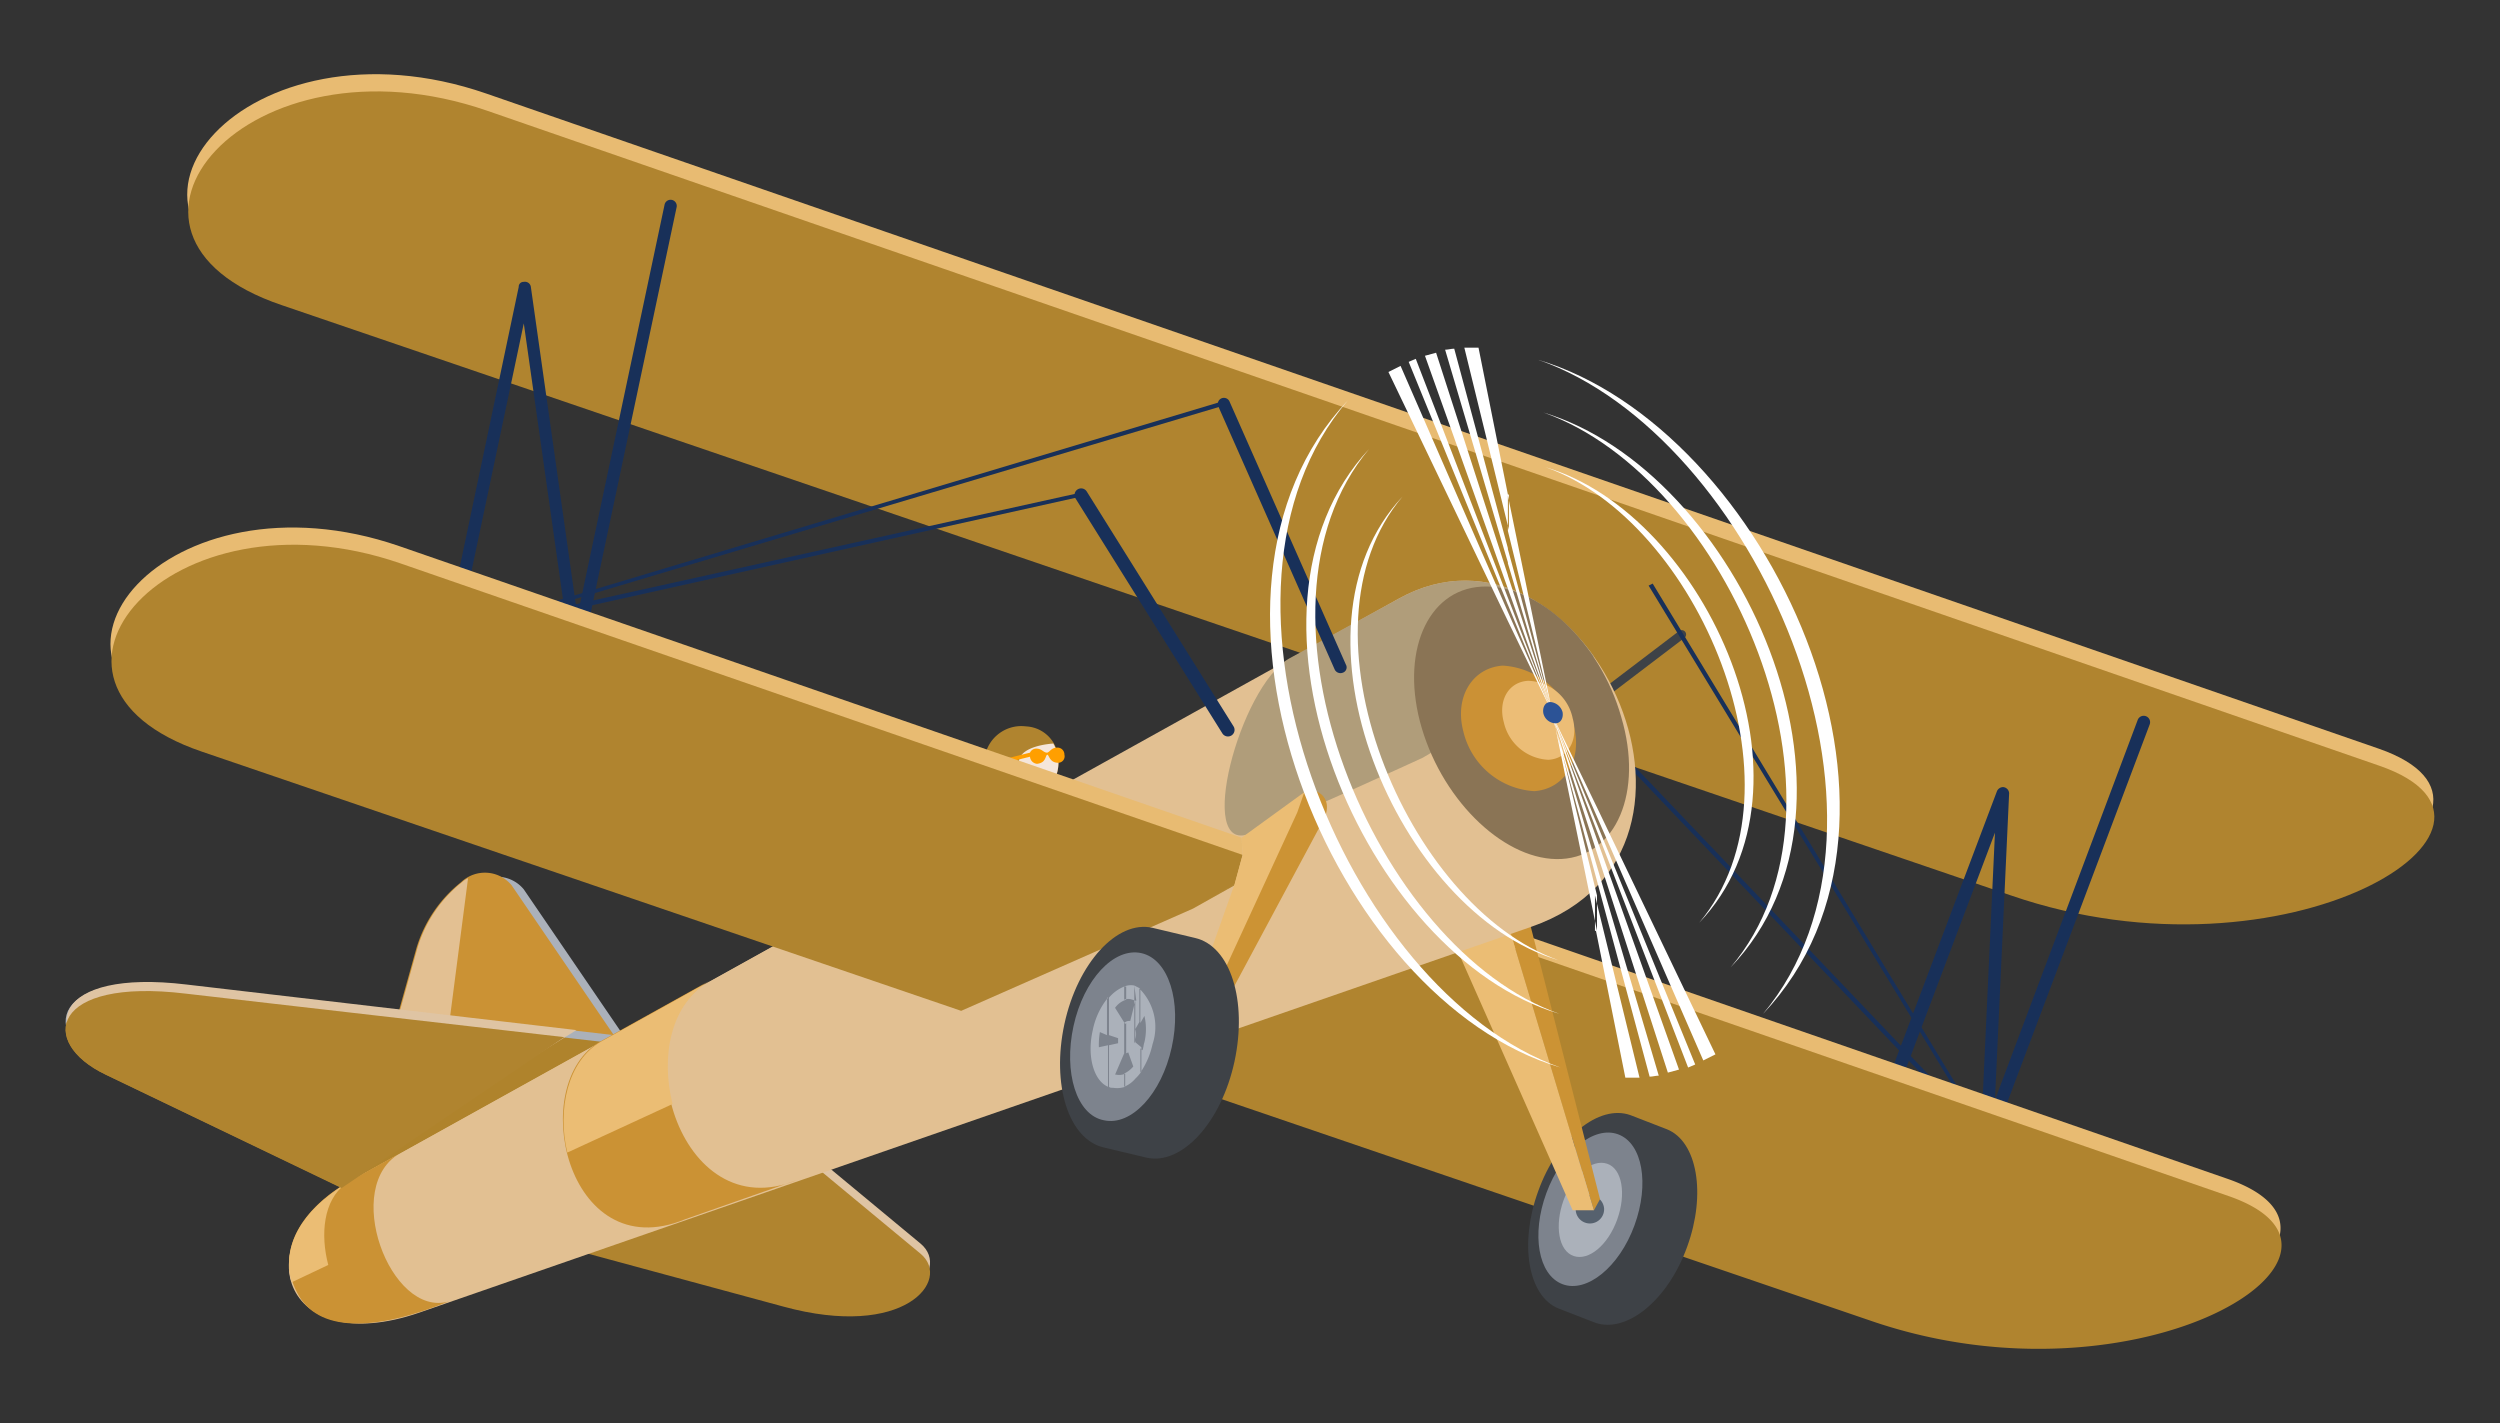 <svg xmlns="http://www.w3.org/2000/svg" width="130" height="74"><rect width="100%" height="100%" fill="#333333" stroke="none"/><path fill="none" d="M0 0h130v74H0Z" data-name="Caminho 12273" opacity=".87"/><g data-name="Grupo 26507"><path fill="#abb1ba" fill-rule="evenodd" d="m32.659 54.196-5.423-7.95a1.8 1.8 0 0 0-2.633-.158 6.9 6.9 0 0 0-2.316 3.422l-3.369 12.057.211 3.475Z" data-name="Caminho 17134"/><path fill="#cb9234" fill-rule="evenodd" d="m32.028 53.985-5.423-7.95a1.8 1.8 0 0 0-2.632-.158 6.9 6.9 0 0 0-2.317 3.422l-3.369 12.057.211 3.475Z" data-name="Caminho 17135"/><path fill="#e3c092" fill-rule="evenodd" d="M24.339 45.666a1.1 1.1 0 0 0-.316.211 6.9 6.9 0 0 0-2.317 3.422l-3.367 12.056.21 3.475 3.685-2.948Z" data-name="Caminho 17136"/><path fill="#abb1ba" fill-rule="evenodd" d="m31.922 53.827-22.27-2.58c-7-.842-7.687 2.527-4.159 4.212l12.635 6.054Z" data-name="Caminho 17137"/><path fill="#af832c" fill-rule="evenodd" d="m31.922 54.248-22.27-2.58c-7-.842-7.687 2.527-4.159 4.212l12.635 6.054Z" data-name="Caminho 17138"/><path fill="#dfc4a3" fill-rule="evenodd" d="m41.399 59.302 6.476 5.37c1.632 1.369-.842 4.475-7.16 2.738l-14-3.791Z" data-name="Caminho 17139"/><path fill="#b0842f" fill-rule="evenodd" d="m41.399 59.829 6.476 5.37c1.632 1.369-.842 4.475-7.16 2.738l-14-3.791Z" data-name="Caminho 17140"/><path fill="#e8bb72" fill-rule="evenodd" d="m123.687 38.928-98.4-34.063C12.81.548 3.701 11.288 14.599 14.973l89.922 30.746c14.375 4.896 28.117-3.685 19.166-6.791Z" data-name="Caminho 17141"/><path fill="#b0842f" fill-rule="evenodd" d="M123.739 39.823 25.339 5.76C12.862 1.443 3.754 12.183 14.652 15.868l89.924 30.697c14.373 4.945 28.113-3.636 19.163-6.742Z" data-name="Caminho 17142"/><path fill="#3e4247" d="M78.778 39.872a.227.227 0 1 1-.263-.369l8.792-6.686a.227.227 0 1 1 .263.369Z" data-name="Caminho 17143"/><path fill="#183059" d="m79.99 34.926 23.27 24.429.684.632-.526-.79-17.479-28.851-.211.105 17.062 28.061-22.639-23.744Z" data-name="Caminho 17144"/><path fill="#183059" d="M111.788 37.66a.333.333 0 1 0-.632-.211l-7.418 19.747.737-15.952a.34.34 0 0 0-.316-.316.355.355 0 0 0-.316.211l-6.318 16.742a.333.333 0 0 0 .632.211l5.581-14.794-.737 15.9a.289.289 0 0 0 .211.316.314.314 0 0 0 .421-.211Z" data-name="Caminho 17145"/><g fill-rule="evenodd" data-name="Grupo 26505"><path fill="#e8bb72" d="M115.843 61.303 77.41 47.983a18.215 18.215 0 0 1-3.791 1.9l-14.11 5 37.854 12.9c13.847 4.734 27.114-3.479 18.48-6.48Z" data-name="Caminho 17146"/><path fill="#b0842f" d="m115.895 62.198-39.38-13.636a16.149 16.149 0 0 1-2.9 1.316l-15.369 5.476 39.17 13.372c13.846 4.686 27.113-3.527 18.479-6.528Z" data-name="Caminho 17147"/></g><path fill="#183059" d="M35.187 10.761a.32.32 0 0 0-.632-.105l-4.528 21.375-2.422-17.11a.309.309 0 0 0-.369-.263.249.249 0 0 0-.263.263l-3.79 18.005a.32.32 0 1 0 .632.105l3.422-16.216 2.422 17.058a.249.249 0 0 0 .263.263.281.281 0 0 0 .369-.263Z" data-name="Caminho 17148"/><path fill="#3e4247" fill-rule="evenodd" d="M84.78 57.986c-1.632-.579-3.791 1.158-4.791 3.948-1 2.738-.526 5.475 1.053 6.107l1.9.737c1.632.579 3.791-1.158 4.791-3.949 1-2.738.527-5.475-1.053-6.107Z" data-name="Caminho 17149"/><path fill="#7d838d" fill-rule="evenodd" d="M84.149 58.987c-1.264-.474-2.948.895-3.738 3.053s-.421 4.264.842 4.738 2.948-.895 3.738-3.054.421-4.264-.842-4.737Z" data-name="Caminho 17150"/><path fill="#abb1ba" fill-rule="evenodd" d="M83.569 60.513c-.79-.263-1.79.579-2.264 1.9s-.263 2.632.526 2.9 1.79-.579 2.264-1.9.264-2.637-.526-2.9Z" data-name="Caminho 17151"/><path fill="#56616e" fill-rule="evenodd" d="M82.622 62.145a.739.739 0 1 0 .79.684.759.759 0 0 0-.79-.684Z" data-name="Caminho 17152"/><path fill="#cc9334" fill-rule="evenodd" d="m79.2 46.614 4 15.742-.316.579-4.842-16.11Z" data-name="Caminho 17153"/><path fill="#ebbd74" fill-rule="evenodd" d="M82.885 62.935h-1.106l-6.37-14.373 2.632-1.737Z" data-name="Caminho 17154"/><path fill="#e2c092" fill-rule="evenodd" d="M72.724 31.136c9.477-5.265 18.427 13.057 6.9 17.058l-57.81 20.059c-7.16 2.474-9.213-3.685-3.475-6.9Z" data-name="Caminho 17155"/><path fill="#e2c092" fill-rule="evenodd" d="M15.128 66.568c-.421-1.632.527-3.738 3.211-5.212l26.64-14.794 8.266 2.422Z" data-name="Caminho 17156"/><path fill="#b09d7a" fill-rule="evenodd" d="M72.724 31.136c3.949-2.211 7.844-.263 10.161 3l-8.9 5.265s-6.16 2.843-9 3.949-.526-7.634 2.053-9.108Z" data-name="Caminho 17157"/><path fill="#183059" d="M69.407 34.821a.331.331 0 0 0 .421.158.291.291 0 0 0 .158-.421L63.931 20.87a.318.318 0 0 0-.579.263Z" data-name="Caminho 17158"/><path fill="#183059" d="M63.564 38.138a.343.343 0 1 0 .579-.369l-7.634-12.214a.343.343 0 0 0-.579.369Z" data-name="Caminho 17159"/><path fill="#8a7455" fill-rule="evenodd" d="M77.042 30.504c-2.843.158-4.264 3.475-3.106 7.371s4.422 6.95 7.265 6.792 4.264-3.475 3.106-7.371c-1.108-3.949-4.37-6.95-7.265-6.792Z" data-name="Caminho 17160"/><path fill="#183059" d="m63.564 20.87-40.065 12 .053.211 32.694-7.265v-.211l-30.009 6.634 37.432-11.161Z" data-name="Caminho 17161"/><path fill="#b0842f" fill-rule="evenodd" d="M53.35 37.772a1.93 1.93 0 1 0 1.685 1.79 1.766 1.766 0 0 0-1.685-1.79Z" data-name="Caminho 17162"/><path fill="#f5e6da" fill-rule="evenodd" d="M53.297 41.564h.263a1.971 1.971 0 0 0 1.211-2.9c-.737.053-1.9.316-1.79 1.106.106.631.206 1.316.316 1.794Z" data-name="Caminho 17163"/><path fill="#ff9f00" fill-rule="evenodd" d="M54.982 38.875c-.316 0-.368.211-.527.263-.21 0-.263-.211-.579-.211a.355.355 0 0 0-.316.211l-1.264.316v.211l1.264-.316a.4.4 0 0 0 .369.369c.474-.053.421-.421.526-.474.105 0 .105.421.579.421a.337.337 0 0 0 .316-.421.36.36 0 0 0-.368-.369Z" data-name="Caminho 17164"/><path fill="#e8bb72" fill-rule="evenodd" d="m64.564 43.561-43.8-15.162C8.708 24.24-.084 34.611 10.445 38.191l40.644 13.846 9.529-4.212-.105-1.158 4.107-2.211Z" data-name="Caminho 17165"/><path fill="#b0842f" fill-rule="evenodd" d="m64.617 44.456-43.8-15.162C8.761 25.135-.031 35.506 10.498 39.086l39.483 13.478 12.056-5.317 2.158-1.211.421-1.579Z" data-name="Caminho 17166"/><path fill="#cc9334" fill-rule="evenodd" d="m67.565 41.507-4.528 10.214.316 1.106 5.475-10.214c.685-1.316-.842-2-1.263-1.106Z" data-name="Caminho 17167"/><path fill="#ebbd74" fill-rule="evenodd" d="m67.459 42.245.368-1.053-3.264 2.369.053.895-.421 1.527-2.106 1.209 2.106-1.211-2.053 5.791.948-.053Z" data-name="Caminho 17168"/><path fill="#3e4247" fill-rule="evenodd" d="M59.931 48.247c-1.843-.421-3.9 1.843-4.581 5s.211 6 2.053 6.423l2.211.526c1.843.421 3.9-1.843 4.58-5s-.211-6-2.053-6.423Z" data-name="Caminho 17169"/><path fill="#cb9135" fill-rule="evenodd" d="M78.147 34.612c-1.579.105-2.527 1.632-2.053 3.422a4.04 4.04 0 0 0 3.685 3.106c1.579-.105 2.527-1.632 2.053-3.422a4.039 4.039 0 0 0-3.685-3.106Z" data-name="Caminho 17170"/><path fill="#ecbd76" fill-rule="evenodd" d="M79.463 35.402c-1 .053-1.579 1-1.264 2.159a2.5 2.5 0 0 0 2.316 1.948c1-.053 1.58-1 1.264-2.159a2.437 2.437 0 0 0-2.316-1.948Z" data-name="Caminho 17171"/><path fill="#cb9234" fill-rule="evenodd" d="M23.341 67.673c-3.9 1.579-6.844 1.632-7.9-.474-1.106-2.106.158-4.37 2.948-5.9l2.477-1.365c-3.158 1.685-.579 8.634 2.475 7.739Z" data-name="Caminho 17172"/><path fill="#7d838d" fill-rule="evenodd" d="M59.351 49.563c-1.422-.316-3 1.369-3.528 3.791s.158 4.633 1.579 4.9c1.422.316 3-1.369 3.527-3.791.528-2.373-.156-4.584-1.578-4.9Z" data-name="Caminho 17173"/><path fill="#abb1ba" fill-rule="evenodd" d="M59.299 55.775a4.168 4.168 0 0 0 .632-1.474 2.814 2.814 0 0 0-.632-2.843v1.737l.211-.369a3 3 0 0 1 0 1.369c-.053.158-.053.316-.105.421l-.105-.105Zm-.263.316a2.292 2.292 0 0 0 .316-.369v-1.263l-.316-.263v1.9Zm.263-4.686-.316-.158v3.001a.316.316 0 0 0 .053-.211.9.9 0 0 0 0-.526l.211-.368v-1.737Zm-.316-.158a.91.91 0 0 0-.526.053v.685a.58.58 0 0 1 .421 0c.053 0 .105.053.21.053l-.105-.79Zm-.526 5.265a1.494 1.494 0 0 0 .579-.421v-4.054l-.263 1.053a.386.386 0 0 0-.316.105v1.579a.316.316 0 0 0 .211-.053l.263.737a1.454 1.454 0 0 1-.474.369Zm0-5.212a2.044 2.044 0 0 0-.79.579v1.948l.474.158v.263l-.474.105v2.159c.053.053.105.053.211.053a1.3 1.3 0 0 0 .632-.053v-.684a.743.743 0 0 1-.474.053h-.053l.474-1.106h.105v-1.579l-.053.053-.526-.842a1.1 1.1 0 0 1 .579-.421v-.685Zm-.842.579a3.862 3.862 0 0 0-.79 1.685c-.316 1.369.053 2.632.79 2.948v-2.159l-.474.105a3.978 3.978 0 0 1 .053-.79l.368.158v-1.948Z" data-name="Caminho 17174"/><path fill="#fff" fill-rule="evenodd" d="M89.993 50.3c8.213-8.582.421-25.8-9.74-28.851 9.582 3.37 16.953 20.322 9.74 28.851Z" data-name="Caminho 17175"/><path fill="#fff" fill-rule="evenodd" d="M81.095 52.721c-9.582-3.369-16.952-20.954-9.9-29.377-7.895 8.476-.257 26.376 9.9 29.377Z" data-name="Caminho 17176"/><path fill="#fff" fill-rule="evenodd" d="M88.358 47.983c6.739-7.055.368-21.217-8-23.691 7.845 2.738 13.9 16.637 8 23.691Z" data-name="Caminho 17177"/><path fill="#fff" fill-rule="evenodd" d="M81.042 49.931c-7.9-2.79-13.952-17.216-8.108-24.113-6.528 6.95-.26 21.638 8.108 24.113Z" data-name="Caminho 17178"/><path fill="#cb9234" fill-rule="evenodd" d="M35.609 63.409c-6.16 2.527-8.266-7.107-4.37-9.266l5.685-3.159c-4.633 2.58-1.685 12.951 4.528 10.372Z" data-name="Caminho 17179"/><path fill="#fff" fill-rule="evenodd" d="M80.727 37.085 78.41 25.766v1.843l2.317 9.477Zm-2.317-4.791v-.474l2.317 5.265-2.317-4.791Zm0-.842v-.373l2.317 6-2.317-5.633Zm0-.842v-.684l2.317 7.16-2.317-6.476Zm0-1.316v-.737l2.317 8.529Zm0-3.58-1.527-7.634h-.737l2.317 9.477v-1.843Zm0 2.79v.737l-3.264-11.056c.158 0 .316-.053.474-.053l2.79 10.372Zm0 1.422v.684L74.098 18.5c.211-.053.368-.105.579-.158l3.738 11.583Zm0 1.158v.369l-5.159-12.636c.105-.053.263-.105.369-.158l4.791 12.425Zm0 .737v.474l-6.212-12.952.632-.316Z" data-name="Caminho 17180"/><path fill="#fff" fill-rule="evenodd" d="m82.991 48.404 1.527 7.634h.737l-2.317-9.477v1.843Zm0-2.79v-.737l3.264 11.056c-.158 0-.316.053-.474.053l-2.79-10.372Zm0-1.421v-.684l4.317 12.109c-.21.053-.368.105-.579.158l-3.738-11.583Zm0-1.106v-.368l5.16 12.635c-.105.053-.263.105-.369.158l-4.791-12.425Zm0-.737v-.474l6.212 12.951-.632.316Zm-2.264-5.265 2.317 11.319v-1.843l-2.317-9.477Zm2.264 4.791v.474l-2.317-5.265 2.317 4.791Zm0 .842v.368l-2.317-6 2.317 5.633Zm0 .79v.684l-2.317-7.16 2.317 6.476Zm0 1.369v.737l-2.317-8.529Z" data-name="Caminho 17181"/><path fill="#fff" fill-rule="evenodd" d="M91.678 52.721c9.635-10.161.263-30.43-11.688-34.01 11.214 3.9 20.111 23.9 11.688 34.01Z" data-name="Caminho 17182"/><path fill="#fff" fill-rule="evenodd" d="M81.148 55.512c-11.267-4-19.585-24.744-11.056-34.695-9.477 10-.896 31.167 11.056 34.695Z" data-name="Caminho 17183"/><path fill="#2c5396" fill-rule="evenodd" d="M80.622 36.506c-.263 0-.421.263-.369.579a.667.667 0 0 0 .632.527c.264 0 .421-.263.369-.579a.717.717 0 0 0-.632-.527Z" data-name="Caminho 17184"/><path fill="#ebbd74" fill-rule="evenodd" d="M29.5 59.934c-.526-2.211 0-4.791 1.79-5.791l5.685-3.159c-2.106 1.158-2.632 3.949-2 6.423Z" data-name="Caminho 17185"/><path fill="#ebbd74" fill-rule="evenodd" d="M15.18 66.673c-.579-1.843.526-3.738 2.79-5.107-1.158.842-1.316 2.632-.9 4.212Z" data-name="Caminho 17186"/><g fill-rule="evenodd" data-name="Grupo 26506"><path fill="#dfc4a3" d="M29.975 53.565 9.706 51.196c-7-.842-7.687 2.527-4.159 4.212l12.109 5.791Z" data-name="Caminho 17188"/><path fill="#b0842f" d="m29.342 53.932-19.69-2.264c-7-.842-7.687 2.527-4.159 4.212l12.267 5.9Z" data-name="Caminho 17189"/></g></g></svg>